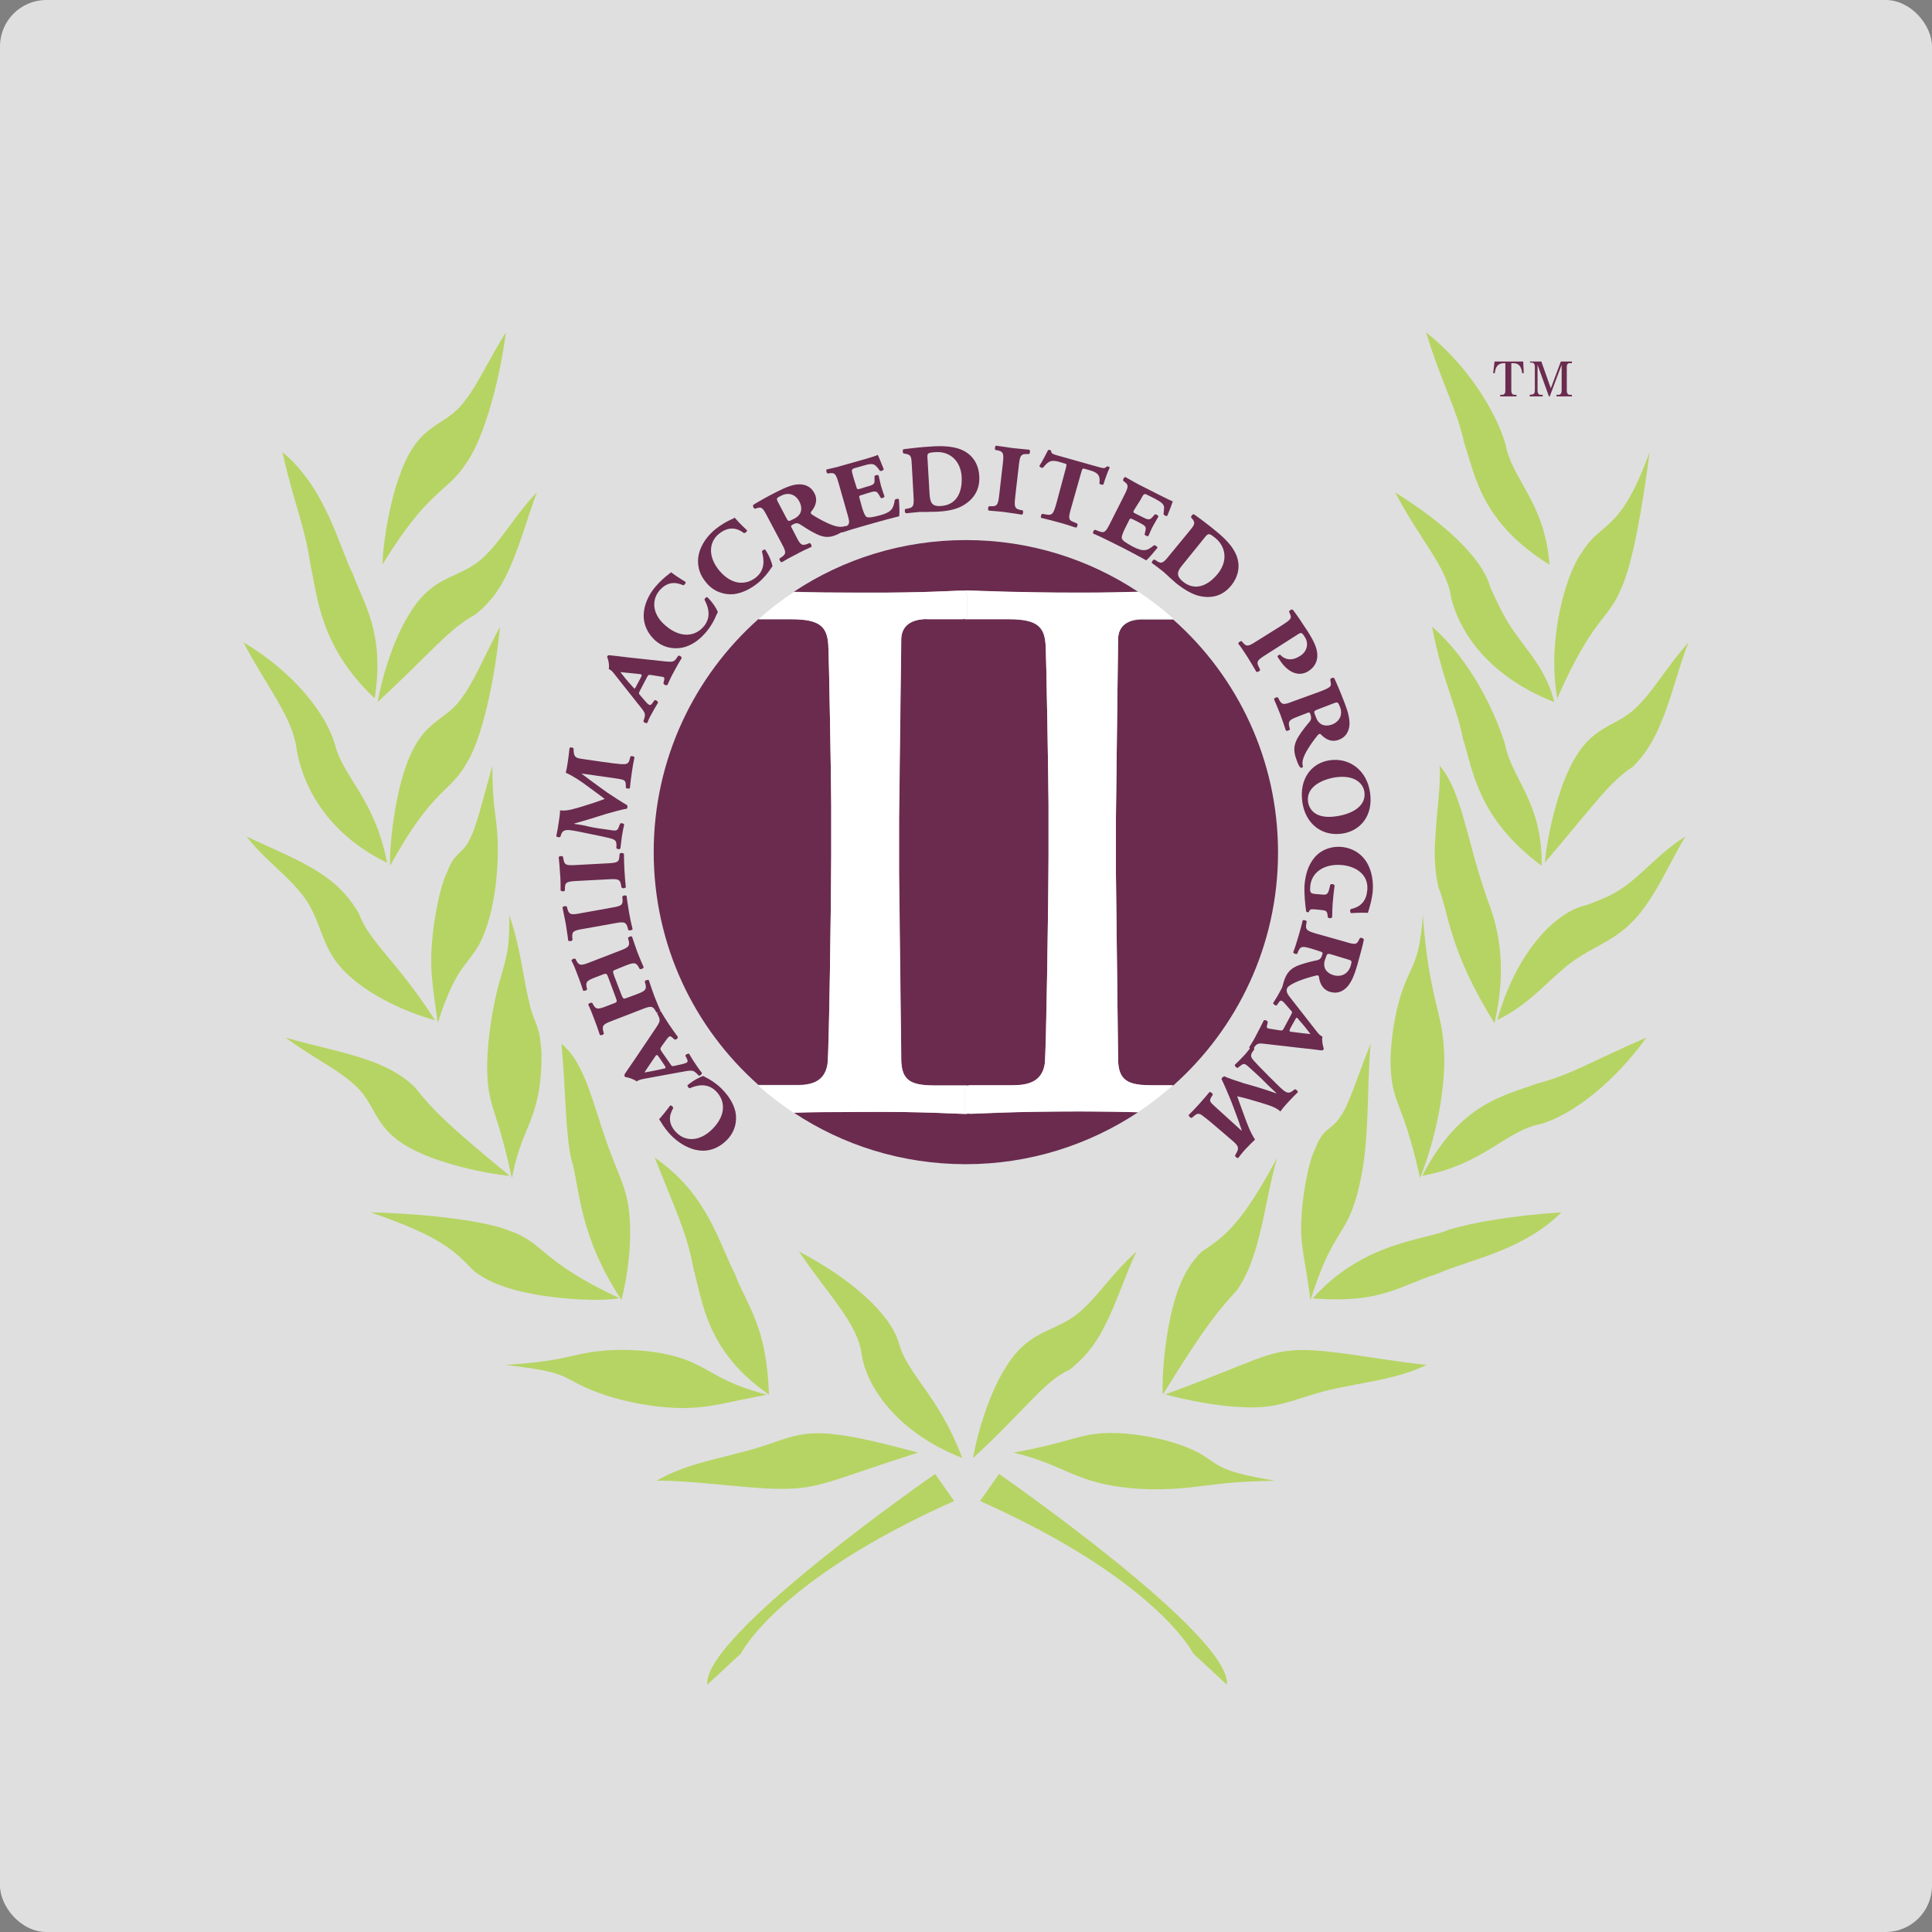 <?xml version="1.0" encoding="UTF-8"?>
<svg width="500px" height="500px" viewBox="0 0 500 500" version="1.1" xmlns="http://www.w3.org/2000/svg" xmlns:xlink="http://www.w3.org/1999/xlink">
    <rect x="0" y="0" width="500" height="500" fill="#808080" stroke="none"/>
    <title>#Graphic/Outlined/Logos/Accreditation/Accreditation-CAHIIM</title>
    <g id="#Graphic/Outlined/Logos/Accreditation/Accreditation-CAHIIM" stroke="none" stroke-width="1" fill="none" fill-rule="evenodd">
        <rect id="Container" fill-opacity="0.75" fill="#FFFFFF" x="0" y="0" width="500" height="500" rx="12"></rect>
        <g id="Logo" transform="translate(63, 86)" fill-rule="nonzero">
            <path d="M32.918,227.756 C51.688,234.197 54.699,237.908 59.672,242.949 C62.613,245.259 67.306,247.5 75.01,248.9 C82.294,250.3 92.59,250.86 97.282,249.95 C76.551,240.288 78.022,235.667 68.847,232.517 C61.773,229.576 43.984,227.966 32.918,227.756" id="Path" fill="#B6D463"></path>
            <path d="M10.085,31.016 C13.167,44.599 15.969,50.48 17.299,59.932 C19.26,68.824 19.821,81.356 33.968,94.729 C36.7,77.435 30.887,69.944 28.295,62.452 C25.003,56.291 21.431,40.258 10.085,31.016" id="Path" fill="#B6D463"></path>
            <path d="M75.921,41.448 C71.158,46.279 67.306,52.861 63.734,56.571 C60.162,60.632 56.8,61.752 53.299,63.433 C49.797,65.113 46.225,67.283 42.723,73.235 C39.291,78.766 36.069,88.008 34.739,95.709 C49.026,82.406 53.299,76.665 59.952,73.095 C62.964,70.714 65.975,67.493 68.637,61.612 C71.298,55.941 73.679,47.54 75.921,41.448" id="Path" fill="#B6D463"></path>
            <path d="M0,80.236 C6.023,91.788 12.817,99.63 13.797,108.102 C15.128,115.873 20.381,129.106 37.19,137.297 C33.968,120.634 25.774,115.173 23.673,106.631 C21.431,98.79 13.027,87.938 0,80.236" id="Path" fill="#B6D463"></path>
            <path d="M66.396,76.175 C62.543,83.457 59.672,90.318 56.87,94.099 C54.139,98.16 51.407,99.28 48.676,101.73 C45.945,104.041 43.283,107.752 41.182,115.033 C39.151,121.894 37.75,132.396 37.96,138.068 C49.096,117.694 53.719,119.094 57.851,111.322 C61.703,105.301 65.065,90.108 66.396,76.175" id="Path" fill="#B6D463"></path>
            <path d="M0.84,130.506 C4.693,135.617 10.506,139.958 13.867,143.949 C17.509,147.94 18.7,151.51 20.171,155.361 C21.642,159.212 23.322,163.273 28.435,167.473 C33.268,171.604 41.462,175.805 49.587,178.046 C39.781,162.713 32.567,157.882 29.836,150.32 C27.735,146.819 25.073,143.319 19.751,139.888 C14.708,136.527 6.864,133.377 0.84,130.506" id="Path" fill="#B6D463"></path>
            <path d="M64.434,112.162 C61.983,120.774 60.232,128.406 58.411,131.486 C56.59,135.197 54.629,134.427 52.738,139.678 C50.917,143.039 49.166,152.28 48.746,158.512 C48.256,165.513 49.026,169.434 50.287,178.746 C54.419,165.863 57.221,164.183 59.602,160.612 C61.913,157.602 63.664,152.631 64.715,146.819 C65.765,141.078 66.045,134.497 65.695,129.806 C65.345,124.695 64.364,121.474 64.434,112.162" id="Path" fill="#B6D463"></path>
            <path d="M10.926,182.527 C16.739,186.937 23.603,190.368 27.455,193.659 C31.587,196.879 32.707,199.96 34.669,203.181 C36.56,206.331 39.291,209.552 45.804,212.422 C51.968,215.223 61.913,217.674 68.917,218.304 C52.808,205.071 48.956,201.22 44.334,195.339 C41.672,192.749 37.89,190.228 31.587,188.128 C25.494,186.027 16.949,184.347 10.926,182.527" id="Path" fill="#B6D463"></path>
            <path d="M68.777,150.81 C68.987,160.052 67.796,162.432 66.606,166.913 C65.345,170.904 64.154,176.925 63.524,182.667 C62.894,188.408 62.894,193.869 63.804,197.79 C64.715,202.27 66.536,205.211 69.477,218.934 C71.438,208.852 74.1,205.911 75.57,200.17 C77.111,195.129 77.461,187.357 76.901,183.927 C76.411,178.886 74.94,178.256 73.89,173.075 C72.629,168.454 71.788,159.282 68.777,150.81" id="Path" fill="#B6D463"></path>
            <path d="M82.294,184.137 C83.415,195.409 83.275,207.311 84.885,214.103 C87.057,220.894 86.496,233.217 97.842,250.44 C99.663,243.369 100.364,235.457 100.013,230.066 C99.733,224.395 98.543,221.314 97.072,217.604 C95.601,213.963 93.92,209.832 91.889,203.181 C89.788,196.879 87.407,188.198 82.294,184.137" id="Path" fill="#B6D463"></path>
            <path d="M67.796,267.243 C80.753,268.714 82.154,269.834 85.306,271.444 C87.827,272.915 92.099,274.805 97.562,276.205 C103.025,277.606 109.749,278.586 115.142,278.376 C120.955,278.236 125.507,276.835 135.452,274.945 C124.387,272.004 121.585,269.064 117.033,267.033 C112.97,264.933 107.157,263.743 101.694,263.463 C96.161,263.113 90.909,263.603 87.337,264.443 C83.134,265.213 80.613,266.403 67.796,267.243" id="Path" fill="#B6D463"></path>
            <path d="M106.457,213.613 C111.57,226.705 114.721,232.727 116.472,242.318 C118.924,251.28 119.904,263.743 136.013,274.945 C135.382,256.951 130.48,252.33 127.048,243.369 C122.916,235.387 120.044,222.995 106.457,213.613" id="Path" fill="#B6D463"></path>
            <path d="M106.947,297.209 C116.192,297.069 131.04,299.38 139.234,299.31 C149.04,299.38 152.191,297.069 174.603,289.928 C168.79,288.388 160.386,286.147 154.433,285.377 C148.199,284.467 144.487,285.027 140.985,286.077 C137.413,287.127 133.982,288.668 127.958,290.068 C122.285,291.678 113.951,293.079 106.947,297.209" id="Path" fill="#B6D463"></path>
            <path d="M143.787,237.908 C151.211,248.97 159.055,256.461 160.036,264.723 C161.226,272.284 168.44,284.397 186.019,291.328 C179.996,275.155 171.942,269.974 169.631,261.642 C167.53,254.081 157.164,244.839 143.787,237.908" id="Path" fill="#B6D463"></path>
            <path d="M67.936,-1.98991764e-14 C63.804,6.511 60.652,13.443 57.641,17.293 C54.629,21.494 51.758,22.545 48.816,24.715 C45.875,26.815 42.933,29.966 40.482,36.897 C38.03,43.409 36.139,53.701 35.999,60.072 C47.906,40.608 52.668,41.448 57.361,34.307 C61.633,28.636 65.905,14.983 67.936,-1.98991764e-14" id="Path" fill="#B6D463"></path>
            <path d="M341.082,227.756 C331.137,237.698 317.41,239.938 308.795,243.719 C299.06,246.799 294.437,251.42 276.718,250.02 C289.955,235.317 305.503,235.037 311.807,232.306 C318.18,230.346 328.476,228.596 341.082,227.756" id="Path" fill="#B6D463"></path>
            <path d="M363.915,31.016 C362.164,44.529 359.572,60.072 356.491,66.443 C353.199,74.565 349.347,73.515 340.032,94.729 C337.37,80.446 341.923,62.873 346.475,56.851 C351.378,48.8 356.281,52.16 363.915,31.016" id="Path" fill="#B6D463"></path>
            <path d="M298.079,41.448 C309.916,48.8 320.561,58.042 322.733,66.093 C324.624,70.154 326.234,74.005 329.526,78.416 C332.608,82.827 337.3,87.728 339.261,95.709 C320.772,88.428 314.398,76.105 312.577,68.824 C311.597,60.842 304.523,53.841 298.079,41.448" id="Path" fill="#B6D463"></path>
            <path d="M374,80.236 C371.689,85.767 369.658,94.379 367.206,100.19 C364.825,106.351 362.234,109.782 359.572,112.442 C353.549,116.293 349.487,122.384 336.81,137.227 C337.51,129.666 339.962,119.934 342.763,113.773 C345.635,107.331 348.857,104.461 352.008,102.571 C355.23,100.61 358.312,99.63 361.673,95.849 C365.035,92.418 368.747,86.117 374,80.236" id="Path" fill="#B6D463"></path>
            <path d="M307.604,76.175 C317.62,84.857 323.853,98.16 326.445,106.421 C328.196,115.663 336.25,121.544 335.97,138.068 C319.371,125.675 318.25,113.493 315.589,105.091 C313.768,95.989 310.406,90.598 307.604,76.175" id="Path" fill="#B6D463"></path>
            <path d="M373.16,130.506 C369.938,135.827 366.576,143.319 363.004,148.22 C359.432,153.401 355.72,155.991 352.078,158.022 C348.436,160.122 344.794,161.732 340.802,165.443 C336.67,168.874 332.048,174.335 324.484,177.976 C329.806,159.142 340.452,149.69 347.456,148.29 C351.238,146.819 354.74,145.699 358.802,142.408 C362.794,139.328 367.346,134.077 373.16,130.506" id="Path" fill="#B6D463"></path>
            <path d="M309.566,112.162 C313.488,116.503 315.519,124.835 317.27,131.136 C318.951,137.718 320.421,142.338 321.822,146.469 C324.413,153.191 327.355,163.063 323.783,178.816 C311.807,159.632 311.947,150.04 309.285,143.669 C308.445,140.028 308.025,135.967 308.515,130.016 C308.795,124.275 309.986,116.713 309.566,112.162" id="Path" fill="#B6D463"></path>
            <path d="M363.074,182.527 C355.09,193.729 344.234,202.41 335.83,204.861 C326.655,206.611 320.982,215.363 305.083,218.304 C314.818,199.4 326.515,197.51 334.779,194.429 C343.884,192.048 349.417,188.408 363.074,182.527" id="Path" fill="#B6D463"></path>
            <path d="M305.223,150.81 C306.764,171.744 310.056,175.385 310.616,184.627 C311.387,192.679 309.496,206.261 304.523,218.864 C301.161,203.881 298.99,201.15 297.869,196.809 C296.749,193.099 296.609,187.778 297.309,182.246 C297.939,176.785 299.41,171.044 301.021,167.544 C302.702,163.483 304.523,161.592 305.223,150.81" id="Path" fill="#B6D463"></path>
            <path d="M291.706,184.137 C290.655,196.879 291.496,208.712 288.975,219.984 C287.924,225.165 286.383,229.016 284.422,232.096 C282.461,235.597 280.01,238.328 276.158,250.44 C274.687,239.308 273.496,236.647 273.776,229.996 C273.916,224.325 275.527,214.733 277.418,211.232 C279.379,205.771 281.621,206.541 283.792,203.111 C286.033,200.17 288.134,193.029 291.706,184.137" id="Path" fill="#B6D463"></path>
            <path d="M306.204,267.243 C299.34,270.604 291.076,271.584 285.193,272.845 C279.029,273.965 275.387,275.365 271.675,276.485 C267.963,277.606 264.321,278.516 258.298,278.166 C252.555,277.956 244.501,276.485 238.548,274.875 C261.66,266.473 264.812,263.393 274.127,263.393 C281.901,263.323 295.768,266.193 306.204,267.243" id="Path" fill="#B6D463"></path>
            <path d="M267.543,213.613 C265.792,219.284 264.461,227.966 262.781,234.267 C261.17,240.778 259.209,244.909 257.107,247.92 C252.275,253.241 249.123,256.811 237.917,274.945 C237.637,268.854 238.758,258.702 240.649,251.84 C242.54,244.559 245.271,240.568 248.003,237.908 C254.096,233.987 258.368,230.626 267.543,213.613" id="Path" fill="#B6D463"></path>
            <path d="M267.053,297.209 C256.057,297.419 252.835,298.05 248.353,298.54 C244.291,299.1 239.038,299.59 233.435,299.38 C227.832,299.17 221.949,298.26 217.326,296.509 C212.354,294.829 208.642,292.238 199.327,289.928 C212.143,287.618 215.435,285.657 220.548,285.097 C225.1,284.467 231.474,285.097 236.937,286.357 C242.47,287.618 247.092,289.578 249.473,291.398 C252.485,293.289 253.255,294.969 267.053,297.209" id="Path" fill="#B6D463"></path>
            <path d="M231.124,237.908 C228.462,243.369 225.801,251.63 222.929,257.091 C220.058,262.903 216.976,265.913 213.894,268.434 C207.031,271.514 202.478,278.866 188.821,291.328 C190.292,283.137 193.513,273.965 196.945,268.434 C200.377,262.553 204.019,260.312 207.451,258.632 C210.883,256.951 214.175,255.901 217.887,252.19 C221.528,248.76 225.661,242.739 231.124,237.908" id="Path" fill="#B6D463"></path>
            <path d="M306.064,-1.98991764e-14 C316.709,8.402 324.133,20.444 326.585,28.846 C328.266,38.158 336.81,43.899 338.001,60.142 C320.211,49.08 318.81,37.037 315.939,28.636 C313.908,19.464 310.406,14.073 306.064,-1.98991764e-14" id="Path" fill="#B6D463"></path>
            <path d="M117.873,211.722 C115.492,211.442 112.97,210.042 111.009,208.152 C109.679,206.891 108.628,205.351 108.138,204.511 C107.858,204.021 107.648,203.811 107.578,203.671 C108.068,203.111 109.048,201.99 110.449,200.1 C110.799,200.03 111.29,200.52 111.219,200.8 C110.169,202.551 109.749,204.861 112.13,207.171 C114.441,209.482 118.153,209.482 121.445,206.121 C124.947,202.551 124.737,198.84 122.285,196.389 C119.974,194.079 117.173,194.919 115.562,195.619 C115.282,195.689 114.861,195.199 114.931,194.849 C116.542,193.519 118.363,192.609 119.064,192.468 C119.344,192.679 119.624,192.819 119.904,192.959 C120.604,193.309 122.285,194.289 123.686,195.689 C125.367,197.369 126.768,199.33 127.328,201.71 C127.818,204.091 127.258,206.891 125.087,209.062 C122.846,211.302 120.254,212.072 117.873,211.722" id="Path" fill="#6A2B4E"></path>
            <path d="M110.449,189.318 C110.869,189.948 110.869,190.018 111.71,189.808 L113.601,189.388 C115.001,189.038 115.142,188.828 114.791,188.058 L114.371,187.217 C114.441,186.867 115.072,186.587 115.352,186.727 C115.982,187.848 116.472,188.618 117.103,189.528 C117.733,190.438 118.293,191.278 118.643,191.628 C118.713,192.048 118.083,192.539 117.803,192.328 L117.313,191.838 C116.332,190.858 115.982,190.928 112.97,191.488 L103.796,193.169 C102.675,193.379 102.115,193.589 101.764,193.869 C100.994,193.239 99.313,192.749 98.893,192.749 C98.753,192.679 98.753,192.679 98.613,192.468 C98.543,192.328 98.613,192.118 98.753,191.838 C98.963,191.488 99.453,190.858 101.484,187.848 L106.947,179.726 C107.858,178.326 107.928,177.976 107.297,176.715 L107.087,176.365 C107.087,176.015 107.788,175.595 108.068,175.805 C108.628,176.785 109.328,177.906 110.169,179.166 C111.009,180.356 111.64,181.336 112.41,182.316 C112.55,182.667 111.99,183.157 111.57,183.017 L111.079,182.597 C110.589,182.106 110.309,182.036 109.819,182.597 L108.278,184.697 C107.788,185.397 107.788,185.467 108.348,186.307 L110.449,189.318 Z M107.718,187.848 C107.087,186.867 106.947,186.797 106.457,187.568 C105.476,189.038 104.286,190.718 103.796,191.558 C105.266,191.278 106.317,191.138 108.698,190.578 C109.328,190.438 109.469,190.438 108.908,189.598 L107.718,187.848 Z" id="Shape" fill="#6A2B4E"></path>
            <path d="M94.481,167.123 C94.06,166.003 93.99,165.863 93.15,166.143 L91.329,166.843 C88.948,167.754 88.527,168.034 88.807,169.434 L88.948,169.994 C88.878,170.344 88.107,170.554 87.897,170.344 C87.547,169.154 87.057,167.824 86.496,166.353 C86.006,165.023 85.446,163.623 84.885,162.573 C84.955,162.292 85.586,161.942 85.936,162.152 L86.216,162.713 C86.916,163.973 87.477,163.903 89.788,162.993 L97.212,160.122 C99.593,159.212 100.013,158.932 99.733,157.532 L99.523,156.761 C99.663,156.411 100.364,156.201 100.574,156.411 C100.994,157.742 101.484,159.072 101.975,160.472 C102.535,161.872 103.095,163.273 103.585,164.323 C103.515,164.603 102.885,164.953 102.535,164.743 L102.255,164.253 C101.554,162.993 100.994,163.063 98.683,163.973 L96.301,164.953 C95.531,165.233 95.531,165.373 95.951,166.563 L97.772,171.324 C98.263,172.515 98.333,172.585 99.103,172.304 L101.554,171.394 C103.936,170.484 104.356,170.204 104.076,168.804 L103.866,168.034 C103.936,167.684 104.706,167.473 104.916,167.684 C105.336,169.014 105.827,170.344 106.317,171.744 C106.877,173.145 107.437,174.545 107.928,175.595 C107.858,175.875 107.227,176.225 106.877,176.015 L106.597,175.525 C105.897,174.265 105.336,174.335 103.025,175.245 L95.601,178.116 C93.22,179.026 92.8,179.306 93.08,180.706 L93.29,181.476 C93.22,181.826 92.449,182.036 92.239,181.826 C91.819,180.496 91.329,179.166 90.769,177.696 C90.278,176.365 89.718,174.965 89.228,173.985 C89.298,173.705 89.928,173.355 90.278,173.565 L90.558,174.055 C91.259,175.315 91.819,175.245 94.13,174.335 L95.951,173.635 C96.792,173.355 96.722,173.145 96.301,172.024 L94.481,167.123 Z" id="Path" fill="#6A2B4E"></path>
            <path d="M95.181,148.92 C97.702,148.5 98.193,148.29 98.122,146.819 L98.052,146.049 C98.263,145.699 98.963,145.629 99.173,145.909 C99.313,147.309 99.593,148.71 99.803,150.18 C100.084,151.72 100.364,153.121 100.714,154.451 C100.644,154.731 99.873,154.941 99.593,154.661 L99.383,153.891 C98.963,152.561 98.403,152.49 95.881,152.981 L88.037,154.381 C85.516,154.801 85.025,155.011 85.096,156.481 L85.166,157.251 C85.025,157.602 84.255,157.672 84.045,157.391 C83.905,155.991 83.625,154.591 83.415,153.051 C83.134,151.65 82.854,150.18 82.574,148.85 C82.644,148.57 83.415,148.36 83.695,148.64 L83.905,149.41 C84.325,150.74 84.885,150.81 87.407,150.32 L95.181,148.92 Z" id="Path" fill="#6A2B4E"></path>
            <path d="M94.13,137.437 C96.652,137.297 97.212,137.157 97.282,135.757 L97.352,134.987 C97.562,134.637 98.263,134.707 98.473,134.987 C98.473,136.387 98.543,137.858 98.613,139.258 C98.683,140.798 98.823,142.268 98.963,143.599 C98.823,143.879 98.122,144.019 97.842,143.669 L97.702,142.899 C97.422,141.498 96.862,141.428 94.34,141.568 L86.356,141.988 C83.835,142.128 83.275,142.268 83.204,143.669 L83.204,144.439 C82.994,144.789 82.224,144.719 82.084,144.439 C82.084,143.039 82.084,141.568 81.944,140.098 C81.874,138.628 81.734,137.227 81.594,135.827 C81.734,135.547 82.434,135.407 82.714,135.757 L82.854,136.527 C83.134,137.928 83.625,137.998 86.216,137.858 L94.13,137.437 Z" id="Path" fill="#6A2B4E"></path>
            <path d="M97.562,111.742 C98.893,111.812 99.523,111.812 99.873,110.832 L100.154,109.782 C100.434,109.572 101.064,109.712 101.204,109.992 C100.924,111.252 100.714,112.513 100.504,113.983 C100.294,115.453 100.154,116.503 100.013,117.974 C99.803,118.184 99.103,118.114 98.963,117.834 L98.963,117.133 C98.893,115.943 98.613,115.803 96.862,115.523 L87.547,114.193 L87.547,114.263 C89.018,115.383 90.348,116.363 92.87,118.184 L94.13,119.094 C95.671,120.144 98.193,121.754 99.313,122.384 C99.383,122.595 99.383,122.735 99.383,122.875 C99.383,123.085 99.313,123.225 99.173,123.295 C97.842,123.505 95.181,124.275 93.92,124.625 C91.119,125.535 88.317,126.375 85.586,127.145 L85.586,127.215 C87.197,127.425 88.317,127.636 89.368,127.916 C90.839,128.266 93.08,128.546 94.551,128.756 C96.301,129.036 96.722,129.106 97.072,128.196 L97.492,127.145 C97.772,126.935 98.333,127.075 98.543,127.355 C98.333,128.406 98.122,129.246 97.982,130.226 C97.842,130.996 97.772,132.116 97.562,133.587 C97.352,133.867 96.652,133.797 96.512,133.447 C96.652,131.626 96.372,131.346 94.831,130.926 C94.34,130.786 92.449,130.366 89.298,129.736 C87.617,129.386 85.656,128.966 84.395,128.826 C83.204,128.756 82.574,128.966 82.224,129.946 L82.014,130.576 C81.734,130.786 81.033,130.646 80.963,130.366 C81.243,129.106 81.384,128.266 81.594,126.865 C81.734,125.745 81.944,124.695 81.944,123.715 C83.835,123.995 85.866,123.225 87.617,122.735 C89.718,122.104 91.819,121.404 93.5,120.774 C92.169,119.724 90.558,118.604 88.878,117.343 C87.757,116.503 85.516,114.893 83.415,113.983 C83.765,112.653 83.835,111.742 83.975,110.972 C84.115,110.202 84.255,108.802 84.395,107.612 C84.605,107.331 85.166,107.401 85.446,107.682 L85.446,108.242 C85.516,110.062 86.216,110.202 87.687,110.412 C90.558,110.832 95.671,111.602 97.562,111.742" id="Path" fill="#6A2B4E"></path>
            <path d="M102.605,92.769 C102.255,93.469 102.255,93.469 102.815,94.099 L104.076,95.569 C104.986,96.619 105.336,96.689 105.827,95.989 L106.387,95.219 C106.737,95.079 107.297,95.499 107.297,95.849 C106.667,96.899 106.177,97.74 105.687,98.65 C105.126,99.63 104.706,100.54 104.566,101.03 C104.286,101.31 103.515,100.96 103.515,100.61 L103.725,99.98 C104.146,98.65 103.936,98.37 101.975,95.989 L96.161,88.638 C95.461,87.728 95.041,87.307 94.551,87.167 C94.761,86.187 94.41,84.507 94.13,84.087 C94.13,83.947 94.13,83.947 94.27,83.737 C94.34,83.597 94.551,83.527 94.901,83.597 C95.251,83.597 96.091,83.737 99.733,84.157 L109.469,85.207 C111.149,85.347 111.5,85.277 112.27,84.087 L112.48,83.737 C112.83,83.527 113.531,84.017 113.391,84.367 C112.76,85.347 112.13,86.467 111.43,87.798 C110.729,89.058 110.239,90.108 109.749,91.228 C109.469,91.508 108.768,91.228 108.698,90.808 L108.838,90.178 C109.048,89.478 108.978,89.198 108.208,89.128 L105.616,88.708 C104.776,88.568 104.776,88.638 104.286,89.548 L102.605,92.769 Z M102.675,89.688 C103.235,88.638 103.235,88.498 102.325,88.428 C100.574,88.288 98.543,88.008 97.562,87.938 C98.473,89.128 99.103,89.968 100.784,91.788 C101.204,92.348 101.274,92.348 101.694,91.508 L102.675,89.688 Z" id="Shape" fill="#6A2B4E"></path>
            <path d="M103.585,73.095 C103.655,70.644 104.776,68.054 106.527,65.953 C107.718,64.553 109.048,63.363 109.889,62.733 C110.379,62.382 110.589,62.172 110.659,62.102 C111.219,62.523 112.48,63.433 114.441,64.623 C114.511,64.973 114.091,65.463 113.811,65.463 C111.92,64.623 109.679,64.413 107.578,66.933 C105.546,69.454 105.827,73.165 109.469,76.105 C113.321,79.256 117.033,78.696 119.204,76.035 C121.235,73.515 120.184,70.854 119.344,69.244 C119.274,68.964 119.694,68.474 120.044,68.544 C121.585,70.014 122.566,71.764 122.776,72.394 C122.636,72.675 122.496,73.025 122.355,73.235 C122.075,74.005 121.235,75.755 119.974,77.295 C118.503,79.116 116.612,80.726 114.301,81.426 C111.99,82.126 109.118,81.846 106.807,79.956 C104.496,77.996 103.515,75.475 103.585,73.095" id="Path" fill="#6A2B4E"></path>
            <path d="M117.873,57.341 C118.433,54.961 120.044,52.651 122.215,50.9 C123.616,49.78 125.227,48.87 126.207,48.45 C126.768,48.24 126.978,48.1 127.118,47.96 C127.608,48.52 128.589,49.64 130.34,51.25 C130.34,51.6 129.849,52.02 129.499,51.95 C127.888,50.69 125.647,50.06 123.056,52.16 C120.534,54.191 120.114,57.902 123.056,61.542 C126.207,65.393 129.919,65.603 132.651,63.433 C135.172,61.402 134.682,58.532 134.192,56.781 C134.192,56.501 134.682,56.151 135.032,56.221 C136.223,57.972 136.853,59.932 136.923,60.562 C136.713,60.772 136.503,61.122 136.363,61.332 C135.943,61.962 134.752,63.573 133.211,64.833 C131.39,66.303 129.219,67.493 126.838,67.774 C124.457,67.984 121.655,67.143 119.764,64.763 C117.733,62.382 117.313,59.722 117.873,57.341" id="Path" fill="#6A2B4E"></path>
            <path d="M135.733,47.96 C134.332,45.229 134.122,45.159 132.861,45.509 L132.441,45.649 C132.091,45.719 131.67,44.949 132.021,44.599 C133.281,43.829 135.593,42.498 138.114,41.238 C140.355,40.118 142.036,39.418 143.647,39.348 C145.398,39.278 146.939,39.978 147.779,41.658 C148.76,43.549 147.919,45.229 146.939,46.419 C146.728,46.699 146.799,46.979 147.289,47.259 C149.95,48.94 152.261,49.99 153.732,50.27 C154.573,50.41 155.273,50.34 155.763,50.13 C156.043,50.13 156.254,50.55 156.113,50.76 C155.833,51.11 155.343,51.46 154.152,52.09 C151.981,53.211 150.37,53.281 148.059,52.09 C146.728,51.46 145.048,50.34 144.067,49.71 C143.367,49.29 142.876,49.36 142.246,49.71 C141.686,49.99 141.616,50.13 141.896,50.62 L142.946,52.651 C144.067,54.891 144.417,55.311 145.818,54.821 L146.518,54.541 C146.869,54.611 147.149,55.311 147.009,55.521 C145.748,56.081 144.417,56.711 143.157,57.411 C141.756,58.112 140.495,58.812 139.304,59.512 C139.024,59.512 138.604,58.882 138.744,58.532 L139.375,58.112 C140.565,57.271 140.425,56.781 139.234,54.541 L135.733,47.96 Z M140.565,48.17 C140.775,48.59 140.985,48.8 141.125,48.8 C141.336,48.87 141.896,48.59 142.666,48.17 C144.557,47.189 144.697,45.439 143.927,43.899 C142.946,41.938 141.055,41.308 139.164,42.288 C137.974,42.849 137.904,42.989 138.254,43.759 L140.565,48.17 Z" id="Shape" fill="#6A2B4E"></path>
            <path d="M158.635,40.048 C158.845,40.678 158.845,40.678 159.685,40.468 L161.016,40.048 C163.047,39.488 163.397,39.348 163.327,38.158 L163.327,37.247 C163.467,36.967 164.098,36.827 164.378,37.037 C164.588,37.878 164.798,38.858 165.008,39.768 C165.288,40.748 165.639,41.658 165.919,42.498 C165.779,42.779 165.218,43.059 164.938,42.849 L164.448,42.008 C163.818,40.958 163.467,41.028 161.436,41.658 L160.106,42.078 C159.265,42.288 159.265,42.358 159.475,43.059 L160.106,45.369 C160.456,46.489 160.806,47.469 161.226,47.75 C161.646,48.03 162.557,47.96 164.868,47.329 C167.88,46.489 168.23,45.509 168.58,43.339 C168.79,43.129 169.351,42.989 169.631,43.199 C169.771,44.809 169.841,46.839 169.701,47.61 C167.39,48.17 165.428,48.73 163.397,49.29 L159.475,50.41 C158.004,50.83 156.604,51.25 154.923,51.81 C154.643,51.74 154.363,51.04 154.573,50.76 L155.693,50.34 C157.024,49.78 156.954,49.22 156.254,46.839 L154.082,39.208 C153.382,36.757 153.102,36.267 151.701,36.477 L151.211,36.547 C150.861,36.407 150.721,35.707 150.931,35.497 C151.491,35.357 152.121,35.217 152.752,35.077 C153.452,34.937 154.152,34.727 154.853,34.517 L160.806,32.837 C162.417,32.346 163.888,31.926 164.168,31.716 C164.378,32.136 165.078,33.817 165.709,35.427 C165.639,35.777 165.008,35.987 164.728,35.847 C164.308,35.287 163.958,34.797 163.607,34.517 C162.977,33.887 161.927,34.027 160.176,34.587 L158.215,35.147 C157.304,35.427 157.304,35.567 157.794,37.317 L158.635,40.048 Z" id="Path" fill="#6A2B4E"></path>
            <path d="M172.993,34.657 C172.852,32.276 172.922,31.716 171.312,31.436 L170.891,31.366 C170.611,31.296 170.471,30.386 170.891,30.246 C173.273,29.966 175.444,29.686 178.105,29.546 C180.907,29.336 183.148,29.546 184.829,30.036 C188.191,31.016 190.222,33.607 190.432,37.177 C190.642,40.538 189.171,43.059 186.37,44.739 C184.689,45.789 182.378,46.279 179.646,46.419 C178.806,46.489 177.895,46.419 177.125,46.489 C176.354,46.489 175.584,46.489 175.024,46.489 C174.253,46.559 172.782,46.699 171.452,46.839 C171.172,46.699 171.031,45.999 171.312,45.719 L172.082,45.579 C173.483,45.299 173.553,44.739 173.413,42.218 L172.993,34.657 Z M177.545,41.448 C177.685,43.759 177.895,45.159 180.557,44.949 C184.619,44.669 186.09,41.308 185.879,37.387 C185.599,33.047 182.588,30.736 179.086,31.016 C176.915,31.156 176.915,31.296 177.055,32.977 L177.545,41.448 Z" id="Shape" fill="#6A2B4E"></path>
            <path d="M199.747,42.498 C199.467,45.019 199.537,45.579 200.867,45.929 L201.638,46.069 C201.918,46.349 201.778,47.049 201.498,47.189 C200.167,46.979 198.696,46.769 197.225,46.559 C195.685,46.349 194.284,46.279 192.883,46.139 C192.603,45.929 192.673,45.229 192.953,45.019 L193.724,45.019 C195.124,45.019 195.334,44.459 195.615,41.938 L196.525,34.027 C196.805,31.506 196.735,30.946 195.404,30.596 L194.634,30.456 C194.354,30.176 194.494,29.476 194.774,29.336 C196.105,29.546 197.576,29.756 199.116,29.966 C200.587,30.106 201.988,30.246 203.389,30.386 C203.669,30.596 203.599,31.296 203.319,31.506 L202.548,31.506 C201.148,31.506 200.937,32.066 200.657,34.587 L199.747,42.498 Z" id="Path" fill="#6A2B4E"></path>
            <path d="M212.844,35.147 C213.054,34.097 213.194,34.097 212.284,33.887 L211.163,33.537 C210.182,33.257 209.342,33.117 208.501,33.537 C207.941,33.887 207.591,34.237 206.961,35.007 C206.681,35.217 206.12,34.937 205.98,34.587 C206.821,33.327 207.801,31.296 208.221,30.526 C208.361,30.316 208.922,30.456 209.062,30.736 C208.992,31.296 209.412,31.506 210.603,31.856 L221.318,34.867 C222.579,35.217 222.929,35.287 223.419,34.727 C223.63,34.657 224.19,34.797 224.19,35.007 C223.77,35.847 222.999,37.878 222.579,39.348 C222.369,39.558 221.739,39.418 221.528,39.138 C221.599,38.368 221.669,37.598 221.248,36.967 C220.898,36.407 220.128,35.987 218.797,35.637 L217.816,35.357 C217.186,35.147 217.116,35.217 216.836,36.197 L214.175,45.579 C213.474,48.03 213.474,48.59 214.805,49.08 L215.785,49.5 C215.996,49.78 215.785,50.48 215.435,50.55 C213.894,50.06 212.494,49.57 211.093,49.22 C209.622,48.8 208.221,48.45 206.47,48.03 C206.26,47.82 206.4,47.119 206.751,46.979 L207.941,47.189 C209.342,47.399 209.622,46.909 210.322,44.529 L212.844,35.147 Z" id="Path" fill="#6A2B4E"></path>
            <path d="M230.493,45.999 C230.213,46.559 230.213,46.629 230.984,46.979 L232.244,47.61 C234.135,48.59 234.485,48.66 235.256,47.82 L235.886,47.119 C236.166,47.049 236.727,47.329 236.797,47.68 C236.376,48.45 235.886,49.29 235.396,50.13 C234.906,51.04 234.555,51.95 234.205,52.721 C233.925,52.861 233.295,52.581 233.225,52.3 L233.435,51.39 C233.715,50.2 233.365,50.06 231.544,49.08 L230.283,48.45 C229.513,48.1 229.443,48.1 229.163,48.73 L228.112,50.83 C227.622,51.88 227.201,52.791 227.342,53.351 C227.482,53.841 228.182,54.401 230.283,55.521 C233.015,56.921 233.995,56.501 235.676,55.101 C235.956,55.101 236.446,55.381 236.587,55.731 C235.536,56.991 234.275,58.532 233.645,59.022 C231.544,57.832 229.723,56.921 227.902,55.941 L224.26,54.121 C222.859,53.421 221.599,52.791 219.918,52.09 C219.778,51.81 219.988,51.18 220.408,51.11 L221.528,51.53 C222.859,52.02 223.209,51.6 224.33,49.36 L227.902,42.288 C229.022,40.048 229.163,39.488 228.042,38.718 L227.692,38.438 C227.552,38.088 227.902,37.457 228.252,37.457 C228.742,37.738 229.303,38.088 229.863,38.368 C230.423,38.718 231.124,39.068 231.754,39.418 L237.287,42.218 C238.758,42.989 240.158,43.619 240.509,43.759 C240.369,44.249 239.738,45.929 239.108,47.469 C238.828,47.68 238.267,47.399 238.127,47.049 C238.197,46.349 238.267,45.719 238.267,45.299 C238.197,44.389 237.357,43.829 235.746,42.989 L233.925,42.078 C233.085,41.658 233.015,41.728 232.174,43.339 L230.493,45.999 Z" id="Path" fill="#6A2B4E"></path>
            <path d="M244.571,51.74 C246.042,49.92 246.532,49.5 245.551,48.24 L245.271,47.96 C245.131,47.68 245.621,46.979 246.042,47.119 C248.003,48.52 249.754,49.85 251.785,51.53 C253.956,53.281 255.497,54.961 256.337,56.431 C258.158,59.442 257.878,62.733 255.637,65.533 C253.536,68.124 250.734,68.964 247.512,68.264 C245.551,67.844 243.59,66.653 241.419,64.973 C240.789,64.413 240.158,63.853 239.528,63.293 C238.968,62.733 238.407,62.242 237.987,61.892 C237.357,61.402 236.236,60.492 235.116,59.722 C234.976,59.442 235.396,58.812 235.816,58.812 L236.446,59.232 C237.637,60.002 238.127,59.652 239.668,57.692 L244.571,51.74 Z M243.31,59.862 C241.839,61.612 241.069,62.803 243.1,64.483 C246.252,67.073 249.613,65.603 252.135,62.523 C254.866,59.162 254.236,55.451 251.504,53.211 C249.824,51.88 249.684,51.95 248.633,53.281 L243.31,59.862 Z" id="Shape" fill="#6A2B4E"></path>
            <path d="M268.664,75.895 C271.255,74.215 271.325,74.005 270.835,72.815 L270.625,72.394 C270.555,72.044 271.255,71.554 271.605,71.834 C272.446,72.885 273.916,75.055 275.457,77.435 C276.858,79.676 277.769,81.426 277.909,83.177 C278.049,84.857 277.418,86.537 275.667,87.658 C272.726,89.548 269.854,87.447 268.173,84.787 L267.613,83.947 C267.683,83.597 268.033,83.387 268.313,83.457 C269.644,84.857 271.465,85.067 273.496,83.737 C275.387,82.547 275.667,80.446 274.757,78.976 C273.987,77.716 273.776,77.576 272.936,78.136 L264.601,83.457 C262.5,84.787 262.08,85.207 262.71,86.467 L263.131,87.307 C263.131,87.658 262.43,88.008 262.15,87.868 C261.38,86.537 260.609,85.277 259.839,84.017 C258.999,82.757 258.228,81.496 257.458,80.586 C257.458,80.306 258.018,79.816 258.368,79.956 L258.718,80.376 C259.629,81.426 260.119,81.286 262.29,79.886 L268.664,75.895 Z" id="Path" fill="#6A2B4E"></path>
            <path d="M278.609,92.979 C281.481,91.858 281.621,91.648 281.34,90.388 L281.27,89.898 C281.27,89.548 282.111,89.198 282.321,89.548 C282.951,90.878 284.002,93.329 284.982,95.919 C285.893,98.23 286.313,100.05 286.243,101.59 C286.103,103.341 285.263,104.811 283.512,105.441 C281.481,106.211 279.94,105.231 278.819,104.041 C278.539,103.831 278.329,103.901 277.979,104.321 C276.018,106.771 274.687,108.942 274.267,110.342 C273.987,111.182 274.057,111.882 274.197,112.372 C274.197,112.653 273.706,112.793 273.566,112.653 C273.216,112.302 272.936,111.812 272.516,110.552 C271.675,108.312 271.745,106.631 273.146,104.461 C273.916,103.201 275.177,101.66 275.948,100.75 C276.438,100.12 276.368,99.63 276.158,98.93 C275.948,98.3 275.807,98.3 275.317,98.51 L273.146,99.35 C270.765,100.26 270.345,100.54 270.625,101.94 L270.835,102.711 C270.695,103.061 269.994,103.271 269.784,103.061 C269.364,101.73 268.874,100.4 268.384,99 C267.823,97.6 267.263,96.199 266.703,94.939 C266.773,94.659 267.403,94.309 267.753,94.519 L268.103,95.219 C268.804,96.479 269.364,96.409 271.675,95.499 L278.609,92.979 Z M277.839,97.67 C277.418,97.81 277.208,98.02 277.138,98.16 C277.068,98.37 277.278,98.93 277.628,99.77 C278.399,101.8 280.15,102.08 281.691,101.52 C283.722,100.75 284.562,98.93 283.792,96.969 C283.301,95.779 283.231,95.639 282.391,95.919 L277.839,97.67 Z" id="Shape" fill="#6A2B4E"></path>
            <path d="M281.06,110.762 C286.173,109.992 290.725,113.283 291.566,119.094 C292.476,125.325 288.834,129.106 284.352,129.736 C279.099,130.506 274.897,127.215 274.057,121.684 C273.146,115.523 276.438,111.462 281.06,110.762 M275.527,121.544 C275.948,124.135 278.189,125.955 282.811,125.255 C287.224,124.625 290.655,122.454 290.095,118.884 C289.745,116.713 287.574,114.473 282.601,115.173 C278.679,115.803 274.967,117.904 275.527,121.544" id="Shape" fill="#6A2B4E"></path>
            <path d="M277.278,149.34 C276.298,149.27 275.948,149.27 275.737,150.04 C275.527,150.11 275.177,150.11 275.037,149.9 C274.757,148.01 274.477,145.069 274.617,142.969 C274.897,139.678 275.948,136.947 277.979,135.127 C279.59,133.657 281.901,133.027 284.002,133.167 C286.033,133.307 288.274,134.147 289.955,136.107 C291.566,137.998 292.546,141.148 292.266,144.649 C292.056,147.029 291.216,149.55 291.006,150.25 C290.235,150.18 288.624,150.18 286.663,150.32 C286.383,150.18 286.313,149.48 286.593,149.27 C289.395,148.64 290.655,146.959 290.866,144.229 C291.146,140.518 288.204,138.208 284.142,137.858 C279.379,137.508 276.298,140.028 276.088,143.459 C275.948,144.999 276.158,145.209 277.278,145.349 L278.889,145.489 C280.36,145.629 280.64,145.559 281.06,143.879 L281.27,142.969 C281.481,142.689 282.251,142.759 282.391,143.179 C282.181,144.649 282.041,146.049 281.901,147.73 C281.831,148.99 281.761,150.11 281.761,151.37 C281.551,151.72 280.78,151.72 280.64,151.37 L280.57,150.81 C280.43,149.69 280.15,149.62 278.679,149.48 L277.278,149.34 Z" id="Path" fill="#6A2B4E"></path>
            <path d="M284.912,157.672 C287.854,158.582 288.064,158.442 288.694,157.251 L288.904,156.831 C289.115,156.551 289.955,156.761 289.955,157.251 C289.675,158.652 288.975,161.242 288.204,163.973 C287.504,166.353 286.803,168.034 285.753,169.294 C284.562,170.624 283.021,171.254 281.2,170.694 C279.169,170.064 278.539,168.314 278.329,166.773 C278.259,166.423 278.049,166.353 277.488,166.493 C274.407,167.263 272.096,168.174 270.835,169.014 C270.134,169.504 269.714,170.064 269.504,170.554 C269.364,170.764 268.874,170.624 268.804,170.414 C268.734,169.924 268.874,169.364 269.224,168.104 C269.924,165.793 270.975,164.533 273.426,163.693 C274.827,163.203 276.788,162.713 277.909,162.503 C278.679,162.292 278.959,161.872 279.169,161.172 C279.379,160.542 279.309,160.472 278.749,160.262 L276.578,159.562 C274.197,158.862 273.636,158.792 273.006,160.122 L272.726,160.822 C272.446,161.032 271.745,160.752 271.675,160.472 C272.166,159.212 272.586,157.812 273.006,156.411 C273.426,154.941 273.846,153.541 274.127,152.21 C274.337,152 275.037,152.14 275.177,152.49 L275.037,153.261 C274.827,154.661 275.317,154.941 277.699,155.641 L284.912,157.672 Z M281.41,160.962 C280.99,160.822 280.71,160.822 280.5,160.962 C280.36,161.102 280.15,161.662 279.87,162.503 C279.239,164.533 280.43,165.863 282.041,166.353 C284.142,166.983 285.893,166.003 286.523,164.043 C286.873,162.783 286.943,162.643 286.033,162.362 L281.41,160.962 Z" id="Shape" fill="#6A2B4E"></path>
            <path d="M271.115,176.645 C271.465,175.945 271.535,175.945 270.905,175.315 L269.644,173.845 C268.734,172.795 268.384,172.725 267.963,173.425 L267.403,174.195 C267.053,174.335 266.493,173.845 266.493,173.565 C267.193,172.515 267.683,171.674 268.173,170.764 C268.734,169.784 269.154,168.874 269.364,168.384 C269.714,168.104 270.415,168.454 270.415,168.804 L270.204,169.434 C269.714,170.764 269.994,171.044 271.885,173.425 L277.628,180.776 C278.329,181.686 278.749,182.106 279.239,182.246 C279.029,183.227 279.379,184.907 279.59,185.327 C279.59,185.467 279.59,185.467 279.449,185.677 C279.379,185.817 279.169,185.887 278.819,185.817 C278.469,185.817 277.628,185.607 273.987,185.257 L264.251,184.137 C262.57,183.927 262.22,184.067 261.45,185.257 L261.24,185.607 C260.96,185.817 260.189,185.327 260.329,184.977 C260.96,183.997 261.59,182.947 262.29,181.546 C262.991,180.286 263.481,179.236 264.041,178.116 C264.321,177.836 265.022,178.116 265.092,178.536 L264.952,179.166 C264.742,179.866 264.812,180.146 265.512,180.216 L268.103,180.636 C268.944,180.776 268.944,180.706 269.434,179.796 L271.115,176.645 Z M271.115,179.796 C270.555,180.846 270.555,180.986 271.395,181.056 C273.146,181.266 275.177,181.546 276.158,181.616 C275.247,180.426 274.617,179.586 273.006,177.766 C272.586,177.205 272.516,177.205 272.096,178.046 L271.115,179.796 Z" id="Shape" fill="#6A2B4E"></path>
            <path d="M248.703,203.111 C247.652,202.27 247.162,201.92 246.252,202.621 L245.411,203.321 C245.061,203.321 244.571,202.831 244.641,202.551 C245.551,201.64 246.462,200.73 247.442,199.61 C248.423,198.49 249.123,197.72 250.034,196.599 C250.314,196.529 250.874,197.019 250.874,197.299 L250.524,197.86 C249.894,198.84 250.104,199.19 251.364,200.31 L258.298,206.611 L258.368,206.541 C257.808,204.791 257.248,203.251 256.127,200.31 L255.567,198.84 C254.866,197.089 253.676,194.359 253.115,193.239 C253.185,193.029 253.255,192.959 253.396,192.819 C253.536,192.679 253.676,192.609 253.816,192.539 C255.006,193.099 257.668,193.939 258.928,194.359 C261.73,195.129 264.531,195.969 267.263,196.949 L267.333,196.879 C266.142,195.829 265.302,194.989 264.531,194.219 C263.481,193.099 261.8,191.628 260.679,190.578 C259.349,189.388 259.069,189.038 258.228,189.668 L257.318,190.368 C256.967,190.368 256.547,189.948 256.547,189.598 C257.388,188.828 257.948,188.198 258.648,187.497 C259.209,186.937 259.909,186.097 260.819,184.907 C261.1,184.837 261.73,185.257 261.59,185.607 C260.469,187.077 260.539,187.427 261.59,188.618 C261.94,189.038 263.271,190.438 265.512,192.679 C266.773,193.869 268.103,195.339 269.084,196.109 C269.994,196.879 270.695,197.019 271.535,196.319 L272.096,195.899 C272.446,195.899 272.936,196.389 272.866,196.669 C271.955,197.58 271.325,198.21 270.415,199.19 C269.644,200.03 268.944,200.8 268.384,201.64 C266.983,200.38 264.812,199.89 263.131,199.33 C261.03,198.7 258.928,198.07 257.178,197.72 C257.738,199.33 258.438,201.15 259.139,203.111 C259.629,204.441 260.539,207.031 261.8,208.922 C260.819,209.832 260.189,210.532 259.629,211.092 C259.069,211.652 258.158,212.703 257.458,213.683 C257.107,213.753 256.687,213.403 256.617,213.053 L256.897,212.563 C257.808,211.022 257.388,210.532 256.267,209.482 C254.096,207.662 250.244,204.231 248.703,203.111" id="Path" fill="#6A2B4E"></path>
            <path d="M176.845,74.215 C173.063,74.215 170.191,75.755 170.191,79.536 C170.191,81.426 169.631,123.365 169.631,125.605 L169.631,140.238 C169.631,142.128 170.191,185.957 170.191,188.058 C170.191,193.939 173.063,194.919 179.086,194.919 L186.86,194.919 C187.14,194.919 187.35,194.919 187.49,194.989 C187.7,194.919 187.91,194.919 188.191,194.919 L198.836,194.919 C202.618,194.919 206.61,194.359 207.381,189.388 C207.731,186.517 208.361,145.559 208.361,135.547 L208.361,122.244 C208.361,117.694 207.801,83.527 207.591,80.726 C207.241,76.175 205.28,74.285 198.136,74.285 L187.14,74.285 C186.86,74.285 186.65,74.285 186.44,74.215 C186.23,74.285 186.019,74.285 185.809,74.285 L176.845,74.285 L176.845,74.215 Z" id="Path" fill="#6A2B4E"></path>
            <path d="M185.949,66.863 C186.16,66.863 186.3,66.863 186.44,66.933 C186.58,66.863 186.72,66.863 186.93,66.863 C189.241,66.863 198.906,67.423 216.556,67.423 C223.069,67.423 227.902,67.353 231.614,67.213 C218.867,58.742 203.529,53.771 187,53.771 C170.541,53.771 155.203,58.672 142.456,67.143 C147.079,67.283 153.032,67.353 160.316,67.353 C177.195,67.423 183.288,66.863 185.949,66.863" id="Path" fill="#6A2B4E"></path>
            <path d="M226.361,79.536 C226.361,81.426 225.801,123.365 225.801,125.605 L225.801,140.238 C225.801,142.128 226.361,185.957 226.361,188.058 C226.361,193.939 229.233,194.919 235.256,194.919 L240.649,194.919 C257.248,180.146 267.753,158.582 267.753,134.637 C267.753,110.692 257.318,89.128 240.649,74.355 L232.945,74.355 C229.163,74.215 226.361,75.755 226.361,79.536" id="Path" fill="#6A2B4E"></path>
            <path d="M151.211,189.318 C151.561,186.447 152.121,145.489 152.121,135.477 L152.121,122.174 C152.121,117.624 151.561,83.457 151.351,80.656 C151.001,76.105 149.11,74.215 141.896,74.215 L133.281,74.215 C116.682,88.988 106.177,110.552 106.177,134.497 C106.177,158.512 116.612,180.006 133.281,194.779 L142.666,194.779 C146.448,194.849 150.44,194.289 151.211,189.318" id="Path" fill="#6A2B4E"></path>
            <path d="M188.191,202.27 C187.91,202.27 187.7,202.27 187.49,202.2 C187.28,202.27 187,202.27 186.65,202.27 C184.409,202.27 176.775,201.71 160.246,201.71 C152.612,201.71 146.728,201.78 142.386,201.92 C155.133,210.392 170.471,215.293 186.93,215.293 C203.389,215.293 218.727,210.322 231.544,201.85 C227.692,201.78 222.719,201.64 216.486,201.64 C198.416,201.64 190.292,202.27 188.191,202.27" id="Path" fill="#6A2B4E"></path>
            <path d="M186.72,202.27 C187.07,202.27 187.28,202.27 187.56,202.2 C187.07,202.06 186.72,201.71 186.72,201.15 L186.72,196.039 C186.72,195.479 187,195.129 187.56,194.989 C187.35,194.919 187.14,194.919 186.93,194.919 L179.156,194.919 C173.063,194.919 170.261,193.939 170.261,188.058 C170.261,185.957 169.701,142.198 169.701,140.238 L169.701,125.605 C169.701,123.295 170.261,81.426 170.261,79.536 C170.261,75.755 173.133,74.215 176.915,74.215 L185.809,74.215 C186.09,74.215 186.3,74.215 186.44,74.145 C185.879,74.005 185.599,73.655 185.599,73.095 L185.599,67.984 C185.599,67.423 185.949,67.073 186.44,66.933 C186.3,66.863 186.16,66.863 185.949,66.863 C183.288,66.863 177.195,67.423 160.316,67.423 C152.962,67.423 147.079,67.353 142.456,67.213 C139.234,69.314 136.153,71.694 133.281,74.285 L141.896,74.285 C149.11,74.285 151.001,76.175 151.351,80.726 C151.561,83.597 152.121,117.694 152.121,122.244 L152.121,135.547 C152.121,145.629 151.561,186.587 151.141,189.388 C150.37,194.359 146.378,194.919 142.596,194.919 L133.211,194.919 C136.083,197.51 139.164,199.82 142.386,201.99 C146.799,201.85 152.612,201.78 160.246,201.78 C176.845,201.64 184.409,202.27 186.72,202.27" id="Path" fill="#FFFFFF"></path>
            <path d="M235.256,194.849 C229.163,194.849 226.361,193.869 226.361,187.988 C226.361,185.887 225.801,142.128 225.801,140.168 L225.801,125.535 C225.801,123.225 226.361,81.356 226.361,79.466 C226.361,75.685 229.233,74.145 233.015,74.145 L240.719,74.145 C237.847,71.624 234.836,69.244 231.614,67.143 C227.902,67.213 222.999,67.353 216.556,67.353 C198.906,67.353 189.241,66.793 186.93,66.793 C186.79,66.793 186.58,66.793 186.44,66.863 C187.07,67.003 187.28,67.493 187.28,68.124 L187.28,72.885 C187.28,73.585 187,74.005 186.44,74.145 C186.65,74.215 186.86,74.215 187.14,74.215 L198.136,74.215 C205.35,74.215 207.241,76.105 207.591,80.656 C207.801,83.527 208.361,117.624 208.361,122.174 L208.361,135.477 C208.361,145.559 207.801,186.517 207.381,189.318 C206.61,194.219 202.618,194.849 198.836,194.849 L188.191,194.849 C187.91,194.849 187.7,194.849 187.49,194.919 C188.051,195.059 188.331,195.479 188.331,196.179 L188.331,201.08 C188.331,201.64 188.051,201.99 187.42,202.13 C187.63,202.2 187.84,202.2 188.121,202.2 C190.222,202.2 198.346,201.64 216.416,201.64 C222.649,201.64 227.622,201.71 231.474,201.85 C234.696,199.75 237.707,197.369 240.579,194.849 L235.256,194.849 Z" id="Path" fill="#FFFFFF"></path>
            <path d="M186.72,195.969 L186.72,201.08 C186.72,201.64 187,201.99 187.56,202.13 C188.121,201.99 188.471,201.64 188.471,201.08 L188.471,196.179 C188.471,195.479 188.191,195.129 187.63,194.919 C187,195.059 186.72,195.409 186.72,195.969" id="Path" fill="#FFFFFF"></path>
            <path d="M185.529,67.984 L185.529,73.095 C185.529,73.655 185.809,74.005 186.37,74.145 C186.93,74.005 187.21,73.585 187.21,72.885 L187.21,68.124 C187.21,67.493 186.93,67.003 186.37,66.863 C185.879,67.003 185.529,67.353 185.529,67.984" id="Path" fill="#FFFFFF"></path>
            <path d="M323.783,7.562 L331.207,7.562 L331.347,10.572 L330.927,10.572 C330.857,9.662 330.577,9.032 330.227,8.612 C329.876,8.192 329.316,7.982 328.546,7.982 L328.125,7.982 L328.125,15.193 C328.125,15.473 328.196,15.683 328.336,15.893 C328.476,16.103 328.686,16.173 328.896,16.173 L329.456,16.173 L329.456,16.593 L325.254,16.593 L325.254,16.173 L325.814,16.173 C326.024,16.173 326.234,16.103 326.375,15.893 C326.515,15.753 326.585,15.473 326.585,15.193 L326.585,7.982 L326.234,7.982 C325.534,7.982 324.974,8.192 324.554,8.612 C324.203,9.032 323.923,9.662 323.853,10.572 L323.433,10.572 L323.783,7.562 Z M332.888,7.562 L335.9,7.562 L338.351,14.493 L340.942,7.562 L343.814,7.562 L343.814,7.982 L343.254,7.982 C342.973,7.982 342.833,8.052 342.693,8.192 C342.553,8.332 342.483,8.612 342.483,8.892 L342.483,15.193 C342.483,15.473 342.553,15.683 342.693,15.893 C342.833,16.103 343.043,16.173 343.254,16.173 L343.814,16.173 L343.814,16.593 L339.822,16.593 L339.822,16.173 L340.382,16.173 C340.592,16.173 340.802,16.103 340.942,15.893 C341.082,15.683 341.152,15.473 341.152,15.193 L341.152,8.402 L338.071,16.593 L337.861,16.593 L334.919,8.402 L334.919,15.193 C334.919,15.473 334.989,15.683 335.129,15.893 C335.269,16.103 335.479,16.173 335.69,16.173 L336.25,16.173 L336.25,16.593 L332.888,16.593 L332.888,16.173 L333.448,16.103 C333.728,16.103 333.869,16.033 334.009,15.823 C334.149,15.683 334.219,15.403 334.219,15.123 L334.219,8.822 C334.219,8.542 334.149,8.332 334.009,8.122 C333.869,7.912 333.658,7.842 333.448,7.842 L332.958,7.842 L332.958,7.562 L332.888,7.562 Z" id="Shape" fill="#6A2B4E"></path>
            <path d="M179.016,295.459 C179.016,295.459 118.713,337.257 120.044,350 L128.729,341.948 C128.729,341.948 138.114,322.905 183.918,302.46 L179.016,295.459 Z" id="Path" fill="#B6D463"></path>
            <path d="M195.545,295.459 C195.545,295.459 255.847,337.257 254.516,350 L245.831,341.948 C245.831,341.948 236.446,322.905 190.642,302.46 L195.545,295.459 Z" id="Path" fill="#B6D463"></path>
        </g>
    </g>
</svg>